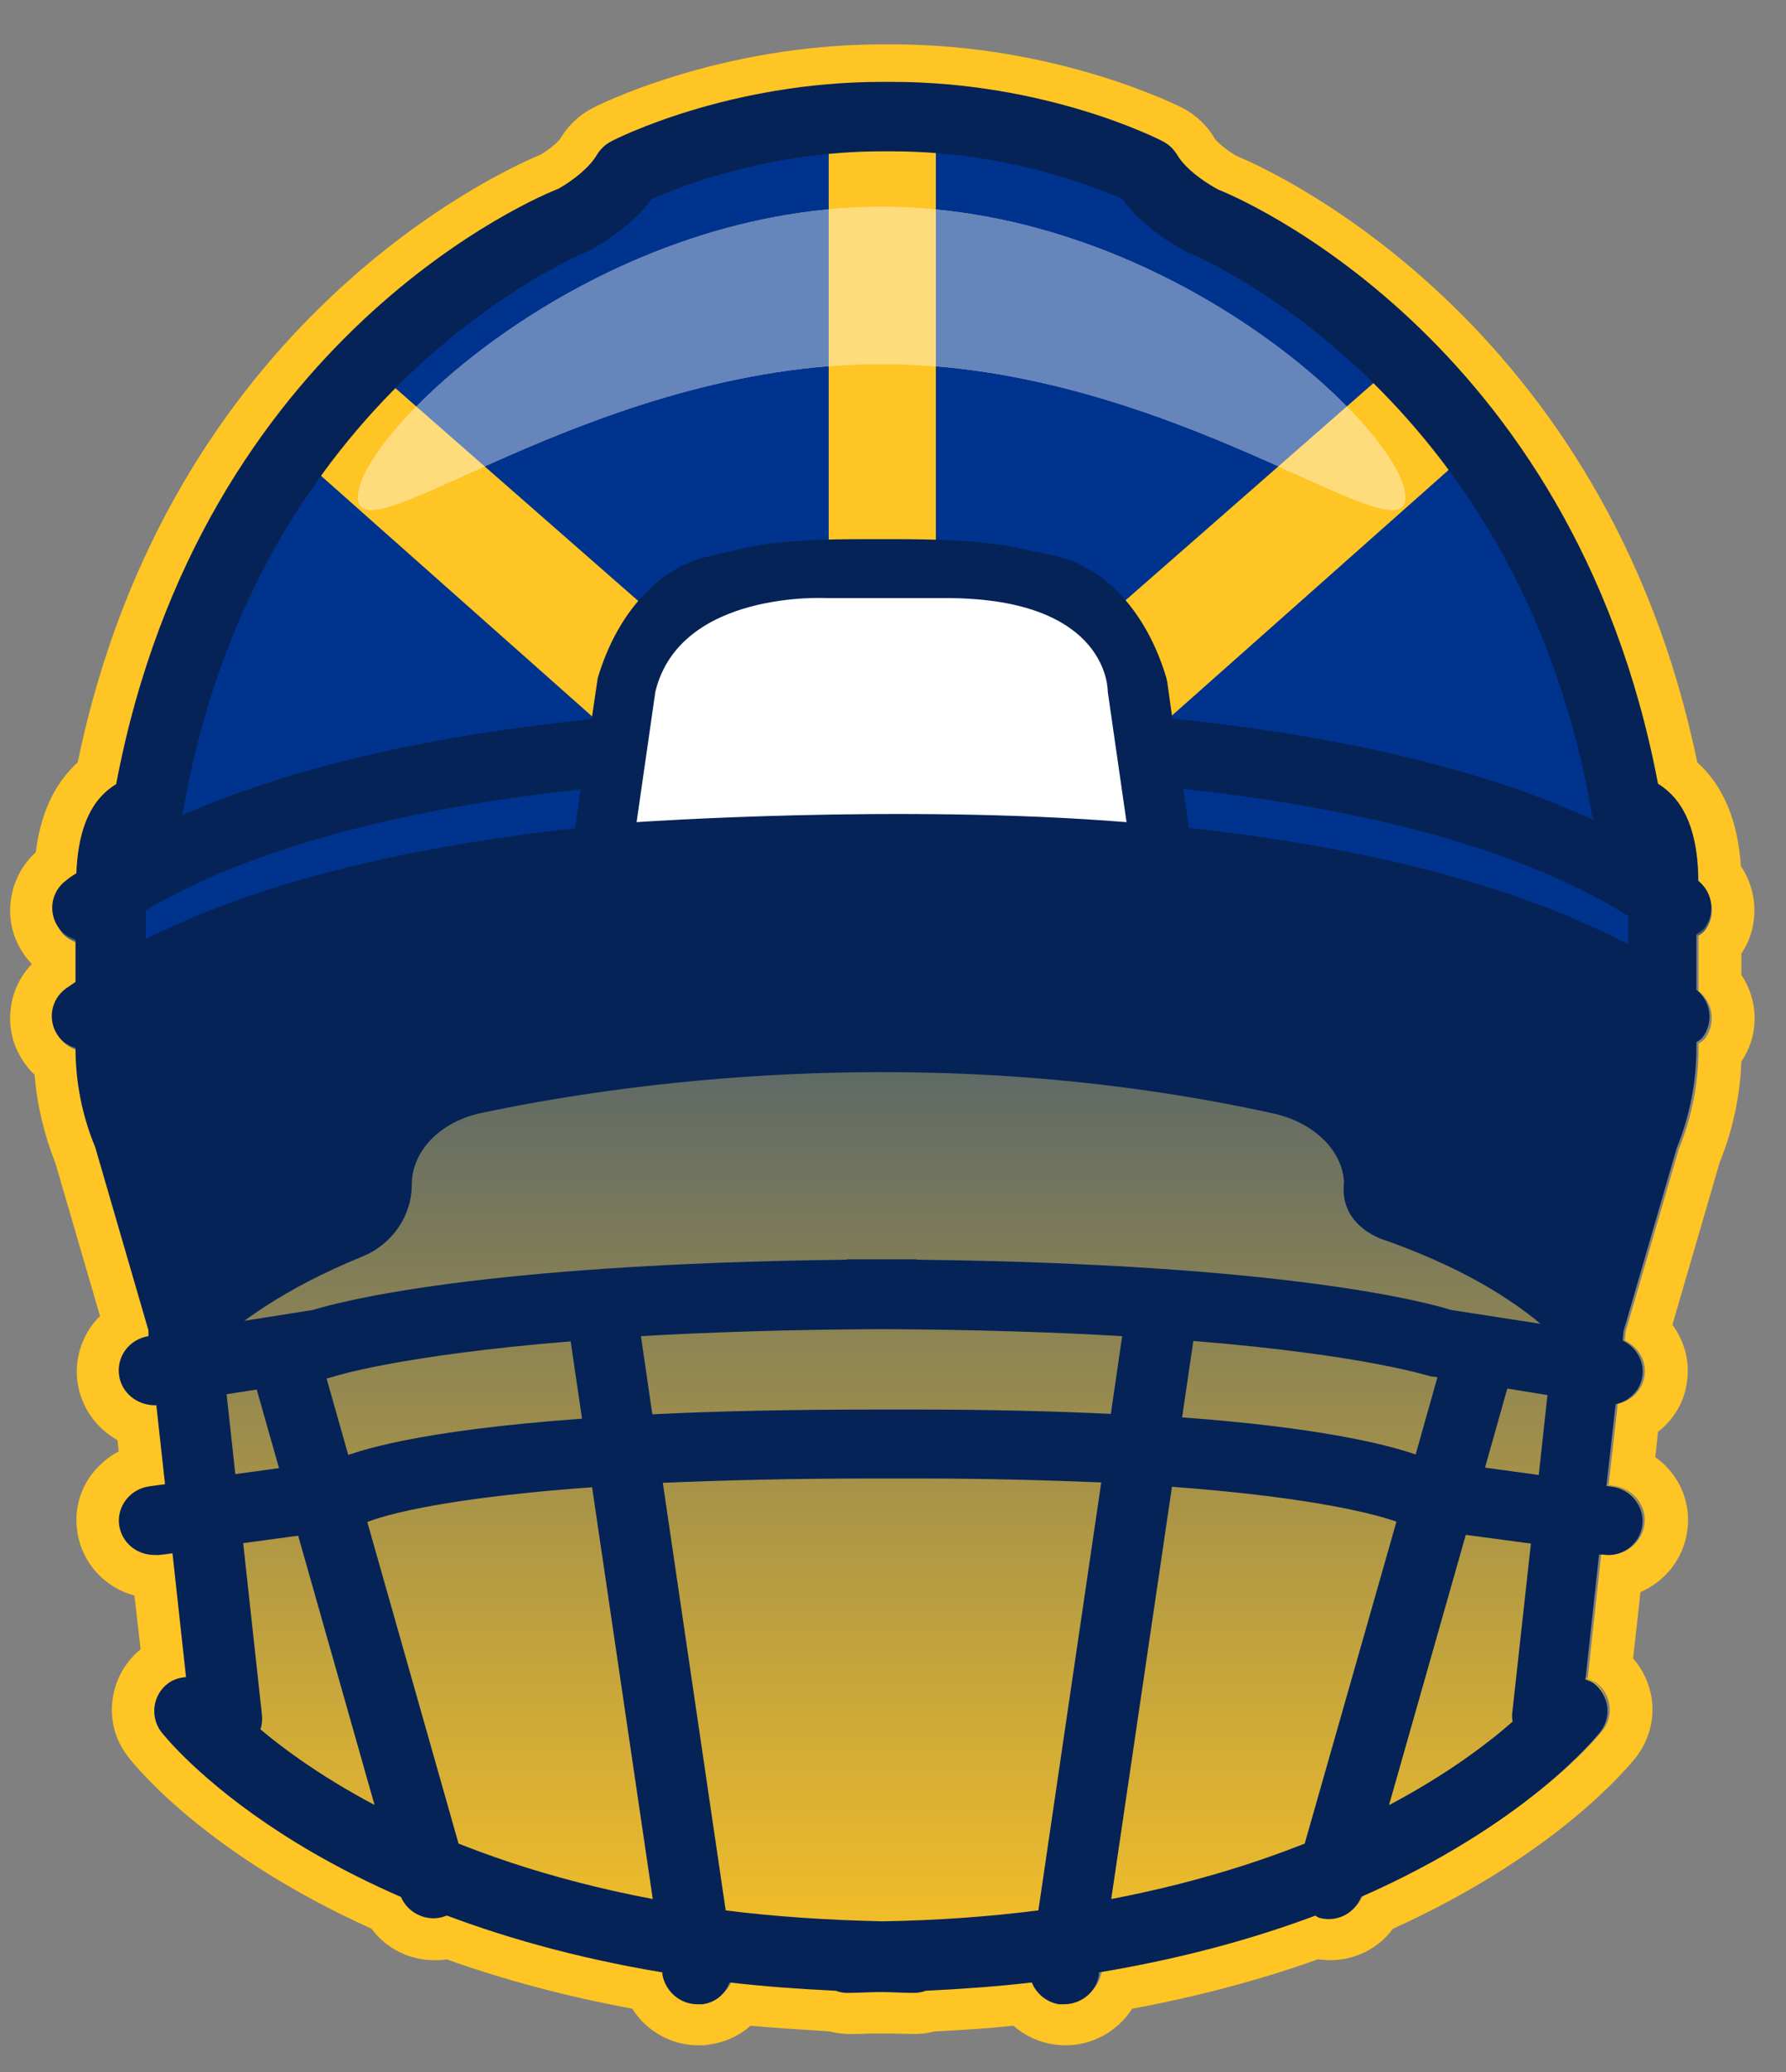 <svg width="25" height="29" viewBox="0 0 25 29" fill="none" xmlns="http://www.w3.org/2000/svg">
<rect x="0" y="0" width="25" height="29" fill="#808080" stroke="none"/>
<g clip-path="url(#clip0_2135_3702)">
<path d="M23.77 13.096C23.77 13.096 23.831 13.059 23.856 13.029C24.015 12.821 23.978 12.528 23.77 12.363C23.77 11.788 23.63 11.367 23.349 11.116C23.3 11.073 23.257 11.043 23.208 11.012C22.016 4.741 17.23 2.797 17.059 2.736C16.949 2.681 16.613 2.479 16.479 2.247C16.43 2.168 16.362 2.1 16.277 2.058C16.21 2.021 14.639 1.232 12.487 1.232H12.347C10.195 1.232 8.624 2.027 8.557 2.058C8.472 2.1 8.404 2.168 8.355 2.247C8.221 2.479 7.885 2.681 7.811 2.718C7.604 2.797 2.818 4.741 1.626 11.012C1.577 11.043 1.534 11.073 1.485 11.116C1.222 11.348 1.088 11.733 1.07 12.253C1.021 12.283 0.972 12.314 0.929 12.351C0.709 12.509 0.666 12.815 0.831 13.023C0.892 13.102 0.972 13.145 1.057 13.176V13.762C1.015 13.793 0.966 13.824 0.923 13.854C0.703 14.013 0.66 14.319 0.825 14.527C0.886 14.606 0.966 14.649 1.057 14.679C1.057 15.156 1.149 15.62 1.332 16.061L2.078 18.616V18.695C1.809 18.738 1.626 18.982 1.669 19.245C1.705 19.483 1.919 19.648 2.151 19.648C2.164 19.648 2.17 19.648 2.182 19.648L2.304 20.749L2.084 20.779C1.815 20.816 1.626 21.06 1.663 21.323C1.699 21.562 1.907 21.739 2.151 21.739C2.176 21.739 2.194 21.739 2.219 21.739L2.408 21.714L2.598 23.438C2.512 23.444 2.42 23.469 2.347 23.524C2.133 23.683 2.09 23.988 2.255 24.196C2.323 24.282 3.301 25.492 5.605 26.494C5.678 26.684 5.862 26.806 6.057 26.806C6.1 26.806 6.143 26.806 6.192 26.788C6.216 26.788 6.228 26.769 6.247 26.757C7.096 27.075 8.099 27.356 9.266 27.546V27.576C9.309 27.814 9.517 27.992 9.755 27.992C9.78 27.992 9.804 27.992 9.828 27.992C10.012 27.967 10.146 27.845 10.207 27.692C10.678 27.747 11.173 27.784 11.693 27.808C11.742 27.827 11.796 27.839 11.852 27.839C12.017 27.839 12.163 27.827 12.322 27.827C12.481 27.827 12.628 27.839 12.793 27.839C12.848 27.839 12.903 27.827 12.952 27.808C13.471 27.784 13.966 27.747 14.437 27.692C14.498 27.845 14.639 27.967 14.816 27.992C14.84 27.992 14.865 27.992 14.889 27.992C15.128 27.992 15.342 27.82 15.378 27.576V27.546C16.552 27.35 17.554 27.075 18.404 26.757C18.422 26.763 18.441 26.781 18.459 26.788C18.502 26.8 18.55 26.806 18.593 26.806C18.795 26.806 18.972 26.684 19.046 26.494C21.344 25.492 22.328 24.282 22.395 24.196C22.56 23.982 22.517 23.683 22.303 23.524C22.267 23.499 22.23 23.487 22.187 23.469L22.377 21.727H22.426C22.695 21.776 22.945 21.586 22.982 21.323C23.019 21.06 22.829 20.816 22.56 20.779L22.481 20.767L22.609 19.63C22.799 19.587 22.951 19.441 22.982 19.245C23.019 19.031 22.896 18.836 22.707 18.744L22.719 18.616L23.465 16.061C23.648 15.614 23.74 15.138 23.74 14.655V14.588C23.74 14.588 23.801 14.551 23.825 14.52C23.984 14.312 23.948 14.019 23.74 13.854V13.078L23.77 13.096Z" fill="url(#paint0_linear_2135_3702)"/>
<path d="M12.493 1.232C14.645 1.232 16.216 2.027 16.283 2.057C16.368 2.1 16.436 2.167 16.485 2.247C16.619 2.479 16.955 2.681 17.065 2.736C17.236 2.797 22.022 4.741 23.214 11.012C23.263 11.042 23.306 11.073 23.355 11.116C23.636 11.366 23.776 11.782 23.776 12.363C23.984 12.528 24.027 12.821 23.862 13.029C23.837 13.059 23.807 13.078 23.776 13.096V13.872C23.984 14.037 24.021 14.331 23.862 14.539C23.837 14.569 23.807 14.588 23.776 14.606V14.673C23.776 15.156 23.685 15.627 23.501 16.079L22.756 18.634L22.743 18.762C22.933 18.854 23.055 19.049 23.018 19.263C22.988 19.459 22.835 19.606 22.646 19.648L22.517 20.785L22.597 20.797C22.866 20.834 23.055 21.079 23.018 21.341C22.982 21.58 22.774 21.757 22.536 21.757C22.511 21.757 22.487 21.757 22.462 21.757H22.413L22.224 23.493C22.261 23.511 22.303 23.523 22.34 23.548C22.554 23.707 22.597 24.012 22.432 24.22C22.364 24.306 21.387 25.516 19.082 26.518C19.009 26.708 18.826 26.83 18.63 26.83C18.587 26.83 18.544 26.83 18.495 26.812C18.471 26.812 18.459 26.794 18.44 26.781C17.591 27.099 16.588 27.38 15.421 27.57V27.6C15.378 27.839 15.17 28.016 14.932 28.016C14.908 28.016 14.883 28.016 14.859 28.016C14.675 27.991 14.541 27.869 14.48 27.716C14.009 27.771 13.514 27.808 12.995 27.833C12.946 27.851 12.891 27.863 12.835 27.863C12.671 27.863 12.524 27.851 12.365 27.851C12.206 27.851 12.059 27.863 11.894 27.863C11.839 27.863 11.784 27.851 11.735 27.833C11.216 27.808 10.721 27.771 10.25 27.716C10.189 27.869 10.048 27.991 9.871 28.016C9.847 28.016 9.822 28.016 9.798 28.016C9.559 28.016 9.345 27.845 9.309 27.6V27.57C8.135 27.374 7.133 27.099 6.283 26.781C6.265 26.787 6.247 26.806 6.228 26.812C6.185 26.824 6.137 26.83 6.094 26.83C5.892 26.83 5.715 26.708 5.641 26.518C3.343 25.516 2.359 24.306 2.292 24.22C2.127 24.006 2.17 23.707 2.39 23.548C2.463 23.493 2.555 23.468 2.64 23.462L2.451 21.739L2.261 21.763C2.261 21.763 2.213 21.763 2.194 21.763C1.95 21.763 1.742 21.586 1.705 21.348C1.669 21.085 1.858 20.84 2.127 20.804L2.347 20.773L2.225 19.673C2.225 19.673 2.206 19.673 2.194 19.673C1.956 19.673 1.748 19.502 1.705 19.269C1.662 19.007 1.846 18.762 2.115 18.719L2.109 18.64L1.363 16.085C1.18 15.645 1.088 15.174 1.088 14.704C1.002 14.673 0.917 14.624 0.856 14.551C0.691 14.337 0.733 14.037 0.953 13.879C0.996 13.848 1.045 13.817 1.088 13.787V13.2C1.002 13.169 0.917 13.12 0.862 13.047C0.697 12.833 0.739 12.534 0.96 12.375C1.002 12.344 1.051 12.308 1.1 12.277C1.118 11.758 1.253 11.373 1.516 11.14C1.565 11.097 1.607 11.067 1.656 11.036C2.83 4.741 7.616 2.803 7.824 2.718C7.891 2.681 8.233 2.473 8.368 2.247C8.416 2.167 8.484 2.1 8.569 2.057C8.636 2.021 10.207 1.232 12.359 1.232H12.499M12.499 0.621H12.359C10.055 0.621 8.361 1.477 8.294 1.513C8.105 1.611 7.952 1.758 7.842 1.941C7.805 1.996 7.665 2.112 7.561 2.167C7.029 2.388 2.365 4.484 1.088 10.67C0.764 10.963 0.568 11.385 0.501 11.929C0.312 12.1 0.189 12.332 0.153 12.589C0.11 12.882 0.189 13.169 0.367 13.402C0.391 13.432 0.416 13.463 0.446 13.493C0.287 13.658 0.183 13.866 0.153 14.098C0.11 14.392 0.189 14.679 0.367 14.911C0.403 14.96 0.44 15.003 0.483 15.04C0.519 15.468 0.617 15.877 0.776 16.281L1.4 18.42C1.357 18.463 1.32 18.505 1.283 18.554C1.112 18.793 1.045 19.08 1.088 19.367C1.143 19.709 1.357 19.997 1.644 20.156L1.662 20.315C1.516 20.388 1.393 20.498 1.29 20.626C1.112 20.859 1.039 21.146 1.082 21.433C1.143 21.873 1.467 22.222 1.882 22.332L1.968 23.083C1.754 23.261 1.614 23.505 1.577 23.78C1.534 24.074 1.614 24.361 1.797 24.593C1.907 24.734 2.897 25.956 5.201 26.995C5.403 27.27 5.727 27.435 6.082 27.435C6.137 27.435 6.198 27.435 6.253 27.423C7.053 27.71 7.927 27.943 8.85 28.114C9.046 28.425 9.394 28.627 9.779 28.627C9.828 28.627 9.883 28.627 9.932 28.615C10.152 28.584 10.348 28.493 10.507 28.352C10.843 28.383 11.21 28.407 11.613 28.432C11.687 28.45 11.772 28.468 11.876 28.468C11.98 28.468 12.078 28.468 12.181 28.462C12.243 28.462 12.298 28.462 12.359 28.462C12.396 28.462 12.457 28.462 12.512 28.462C12.609 28.462 12.713 28.468 12.817 28.468C12.921 28.468 13.007 28.45 13.08 28.432C13.483 28.413 13.85 28.389 14.186 28.352C14.345 28.493 14.541 28.584 14.755 28.615C14.81 28.621 14.859 28.627 14.914 28.627C15.299 28.627 15.647 28.425 15.849 28.114C16.772 27.943 17.646 27.71 18.447 27.423C18.502 27.429 18.563 27.435 18.618 27.435C18.972 27.435 19.296 27.27 19.498 26.995C21.802 25.95 22.792 24.728 22.902 24.593C23.08 24.361 23.159 24.074 23.122 23.786C23.092 23.572 23 23.371 22.86 23.212L22.963 22.283C23.306 22.136 23.562 21.818 23.617 21.433C23.66 21.146 23.587 20.859 23.41 20.626C23.342 20.535 23.263 20.461 23.171 20.394L23.208 20.04C23.422 19.875 23.569 19.636 23.611 19.361C23.66 19.062 23.581 18.774 23.41 18.542L24.07 16.274C24.253 15.822 24.357 15.345 24.375 14.856C24.626 14.49 24.62 14.007 24.375 13.646V13.347C24.626 12.974 24.614 12.485 24.369 12.124C24.326 11.489 24.125 11 23.758 10.67C22.481 4.49 17.793 2.381 17.316 2.186C17.212 2.131 17.047 2.002 17.004 1.941C16.9 1.758 16.741 1.611 16.558 1.513C16.485 1.477 14.791 0.621 12.493 0.621L12.499 0.621Z" fill="#FEC524"/>
<path d="M18.813 16.544C18.789 16.091 18.379 15.706 17.823 15.584C12.958 14.514 8.606 15.181 6.735 15.578C6.161 15.7 5.764 16.11 5.764 16.58C5.764 17.02 5.489 17.418 5.067 17.589C2.866 18.487 2.396 19.581 2.396 19.581L1.32 14.502C9.975 8.243 23.685 14.447 23.685 14.447L22.377 19.545C22.377 19.545 21.979 18.279 19.4 17.363C19.4 17.363 18.74 17.185 18.813 16.55V16.544Z" fill="#062357"/>
<path d="M22.982 13.811C22.982 6.464 16.692 3.182 16.692 3.182L15.671 2.314C14.596 1.984 13.007 1.483 12.34 1.636C11.674 1.489 10.085 1.99 9.009 2.314L6.228 3.696C6.228 3.696 1.889 9.031 1.827 13.603C1.827 13.603 4.78 11.88 12.127 11.812C19.479 11.886 22.982 13.811 22.982 13.811Z" fill="#00338D"/>
<path d="M6.069 26.849C5.855 26.849 5.654 26.708 5.592 26.494L3.484 19.062C3.41 18.805 3.563 18.536 3.826 18.463C4.089 18.389 4.358 18.542 4.431 18.799L6.54 26.231C6.613 26.488 6.46 26.757 6.198 26.83C6.155 26.843 6.106 26.849 6.063 26.849H6.069Z" fill="#062357"/>
<path d="M8.41 12.057L8.765 9.593C8.991 8.829 9.474 8.285 10.036 8.169C10.604 8.053 10.763 7.949 12.096 7.949H12.53C13.856 7.949 14.082 8.053 14.651 8.169C15.213 8.285 15.696 8.829 15.922 9.593L16.277 12.057" fill="white"/>
<path d="M4.074 6.287L5.261 5.193L9.292 8.725L8.511 10.225L4.074 6.287Z" fill="#FEC524"/>
<path d="M20.605 6.287L19.418 5.193L15.386 8.725L16.168 10.225L20.605 6.287Z" fill="#FEC524"/>
<rect x="11.6" y="1.607" width="1.5" height="6.625" fill="#FEC524"/>
<path d="M23.77 13.059C23.77 13.059 23.831 13.023 23.856 12.992C24.015 12.784 23.978 12.491 23.77 12.326C23.77 11.745 23.63 11.323 23.348 11.073C23.299 11.03 23.257 10.999 23.208 10.969C22.016 4.673 17.23 2.723 17.059 2.656C16.949 2.601 16.613 2.399 16.478 2.167C16.429 2.088 16.362 2.021 16.276 1.978C16.209 1.941 14.639 1.146 12.487 1.146H12.346C10.195 1.146 8.624 1.941 8.557 1.978C8.471 2.021 8.404 2.088 8.355 2.167C8.221 2.399 7.885 2.607 7.811 2.644C7.603 2.723 2.817 4.673 1.626 10.975C1.577 11.005 1.534 11.036 1.485 11.079C1.222 11.311 1.088 11.702 1.069 12.222C1.02 12.252 0.972 12.283 0.929 12.32C0.709 12.479 0.666 12.784 0.831 12.998C0.892 13.078 0.972 13.12 1.057 13.151V13.744C1.014 13.774 0.965 13.805 0.923 13.835C0.703 13.994 0.66 14.3 0.825 14.514C0.886 14.593 0.965 14.636 1.057 14.667C1.057 15.143 1.149 15.614 1.332 16.054L2.078 18.621V18.701C1.809 18.744 1.626 18.988 1.668 19.257C1.705 19.495 1.919 19.666 2.157 19.666C2.17 19.666 2.176 19.666 2.188 19.666L2.31 20.773L2.09 20.803C1.821 20.84 1.632 21.084 1.668 21.347C1.705 21.592 1.913 21.763 2.157 21.763C2.182 21.763 2.2 21.763 2.225 21.763L2.414 21.738L2.604 23.474C2.518 23.48 2.426 23.505 2.353 23.56C2.139 23.719 2.096 24.024 2.255 24.238C2.353 24.361 4.291 26.775 9.272 27.606V27.637C9.315 27.875 9.523 28.052 9.761 28.052C9.785 28.052 9.81 28.052 9.834 28.052C10.018 28.028 10.152 27.906 10.213 27.747C10.684 27.802 11.179 27.838 11.698 27.863C11.747 27.881 11.802 27.893 11.857 27.893C12.023 27.893 12.169 27.881 12.328 27.881C12.487 27.881 12.634 27.893 12.799 27.893C12.854 27.893 12.909 27.881 12.958 27.863C13.477 27.838 13.972 27.802 14.443 27.747C14.504 27.9 14.645 28.022 14.822 28.052C14.846 28.052 14.871 28.052 14.895 28.052C15.134 28.052 15.348 27.881 15.384 27.637V27.606C16.558 27.411 17.56 27.13 18.41 26.812C18.428 26.818 18.446 26.836 18.465 26.842C18.508 26.854 18.556 26.86 18.599 26.86C18.801 26.86 18.978 26.738 19.052 26.549C21.35 25.54 22.334 24.324 22.401 24.238C22.566 24.024 22.523 23.725 22.309 23.56C22.273 23.535 22.236 23.523 22.193 23.505L22.383 21.757H22.431C22.701 21.806 22.951 21.616 22.988 21.353C23.024 21.091 22.835 20.846 22.566 20.809L22.486 20.797L22.615 19.654C22.804 19.611 22.957 19.465 22.988 19.269C23.024 19.055 22.902 18.854 22.713 18.762L22.725 18.634L23.471 16.066C23.654 15.614 23.746 15.143 23.746 14.655V14.587C23.746 14.587 23.807 14.55 23.831 14.52C23.99 14.312 23.953 14.019 23.746 13.854V13.078L23.77 13.059ZM8.215 3.524C8.276 3.494 8.795 3.231 9.125 2.785C9.492 2.62 10.751 2.118 12.346 2.118H12.487C14.082 2.118 15.341 2.62 15.708 2.785C16.032 3.231 16.558 3.5 16.649 3.542C16.698 3.561 21.276 5.449 22.285 11.415C22.285 11.433 22.297 11.452 22.303 11.476C20.531 10.657 18.336 10.254 16.411 10.058L16.338 9.539L16.325 9.484C16.05 8.561 15.457 7.919 14.736 7.772L14.498 7.723C14.07 7.625 13.697 7.546 12.53 7.546H12.096C10.959 7.546 10.629 7.619 10.219 7.717C10.14 7.735 10.054 7.754 9.957 7.778C9.235 7.925 8.642 8.567 8.367 9.49L8.282 10.064C6.418 10.254 4.297 10.639 2.555 11.409C3.557 5.443 8.129 3.561 8.215 3.524ZM2.041 12.741C3.698 11.757 6.045 11.274 8.129 11.048L8.05 11.592C6.057 11.812 3.802 12.252 2.041 13.145V12.741ZM3.172 19.514L4.572 19.294L4.663 19.269C4.663 19.269 5.574 18.97 7.988 18.774L8.147 19.856C5.861 20.021 4.981 20.302 4.676 20.443L3.294 20.632L3.172 19.514ZM3.643 24.208C3.667 24.147 3.673 24.073 3.667 24.006L3.404 21.598L4.896 21.396L5 21.372L5.079 21.329C5.116 21.311 5.751 20.999 8.288 20.816L9.137 26.579C6.198 26.023 4.462 24.892 3.643 24.202V24.208ZM8.972 18.701C9.908 18.646 11.032 18.609 12.34 18.603C13.654 18.609 14.779 18.646 15.708 18.701L15.549 19.789C14.767 19.752 13.868 19.728 12.811 19.728H12.267C11.032 19.728 10.005 19.752 9.131 19.795L8.972 18.701ZM14.535 26.738C13.862 26.824 13.129 26.879 12.346 26.891C11.564 26.873 10.831 26.824 10.158 26.738L9.278 20.754C10.109 20.718 11.1 20.693 12.273 20.693H12.817C13.813 20.693 14.675 20.718 15.415 20.748L14.535 26.738ZM18.263 25.803C17.505 26.103 16.607 26.378 15.555 26.579L16.405 20.809C18.459 20.962 19.314 21.213 19.547 21.298L18.263 25.803ZM16.546 19.844L16.704 18.768C19.119 18.964 20.011 19.263 20.023 19.263L20.121 19.275L19.816 20.357C19.388 20.21 18.446 19.978 16.552 19.838L16.546 19.844ZM21.178 24.092C20.824 24.403 20.262 24.831 19.443 25.265L20.518 21.482L21.429 21.604L21.166 23.994C21.166 24.024 21.166 24.055 21.172 24.092H21.178ZM21.539 20.644L20.787 20.541L21.099 19.434L21.661 19.526L21.539 20.644ZM22.792 14.636C22.792 15.003 22.719 15.364 22.578 15.706C22.572 15.724 22.566 15.736 22.56 15.755L21.796 18.383C21.796 18.383 21.784 18.438 21.777 18.462L21.765 18.56L20.311 18.334C19.974 18.23 18.025 17.692 12.848 17.631C12.835 17.631 12.829 17.625 12.817 17.625C12.652 17.625 12.505 17.625 12.346 17.625C12.188 17.625 12.041 17.625 11.876 17.625C11.864 17.625 11.857 17.625 11.845 17.631C6.674 17.692 4.718 18.23 4.382 18.334L3.068 18.542V18.468C3.068 18.468 3.05 18.413 3.044 18.389L2.28 15.761C2.28 15.761 2.267 15.73 2.261 15.712C2.121 15.37 2.047 15.009 2.047 14.642V14.257C4.865 12.576 9.718 12.368 11.802 12.362C11.833 12.362 11.864 12.381 11.9 12.375C11.912 12.375 12.071 12.368 12.34 12.362C12.621 12.362 12.787 12.375 12.799 12.375C12.835 12.375 12.866 12.362 12.903 12.362C15.024 12.362 19.999 12.582 22.792 14.343V14.642V14.636ZM22.792 13.218C21.014 12.277 18.691 11.812 16.643 11.586L16.564 11.042C18.709 11.274 21.136 11.776 22.792 12.821V13.218Z" fill="#062357"/>
<g opacity="0.4">
<path d="M19.669 6.959C19.669 7.852 16.387 5.095 12.34 5.095C8.294 5.095 5.012 7.852 5.012 6.959C5.012 6.067 8.294 2.895 12.34 2.895C16.387 2.895 19.669 6.067 19.669 6.959Z" fill="white"/>
<path d="M19.669 6.959C19.669 7.852 16.387 5.095 12.34 5.095C8.294 5.095 5.012 7.852 5.012 6.959C5.012 6.067 8.294 2.895 12.34 2.895C16.387 2.895 19.669 6.067 19.669 6.959Z" fill="white"/>
<path d="M19.669 6.959C19.669 7.852 16.387 5.095 12.34 5.095C8.294 5.095 5.012 7.852 5.012 6.959C5.012 6.067 8.294 2.895 12.34 2.895C16.387 2.895 19.669 6.067 19.669 6.959Z" fill="white"/>
</g>
<path d="M8.911 11.507C8.911 11.507 12.579 11.25 15.769 11.507L15.506 9.679C15.506 9.679 15.537 8.371 13.245 8.371C10.831 8.371 11.576 8.371 11.576 8.371C11.576 8.371 9.523 8.255 9.174 9.679L8.911 11.507Z" fill="white"/>
</g>
<defs>
<linearGradient id="paint0_linear_2135_3702" x1="12.34" y1="1.232" x2="12.34" y2="27.992" gradientUnits="userSpaceOnUse">
<stop offset="0.223" stop-color="#00338D"/>
<stop offset="1" stop-color="#FEC524"/>
</linearGradient>
<clipPath id="clip0_2135_3702">
<rect width="24.43" height="28" fill="white" transform="translate(0.134 0.621)"/>
</clipPath>
</defs>
</svg>

